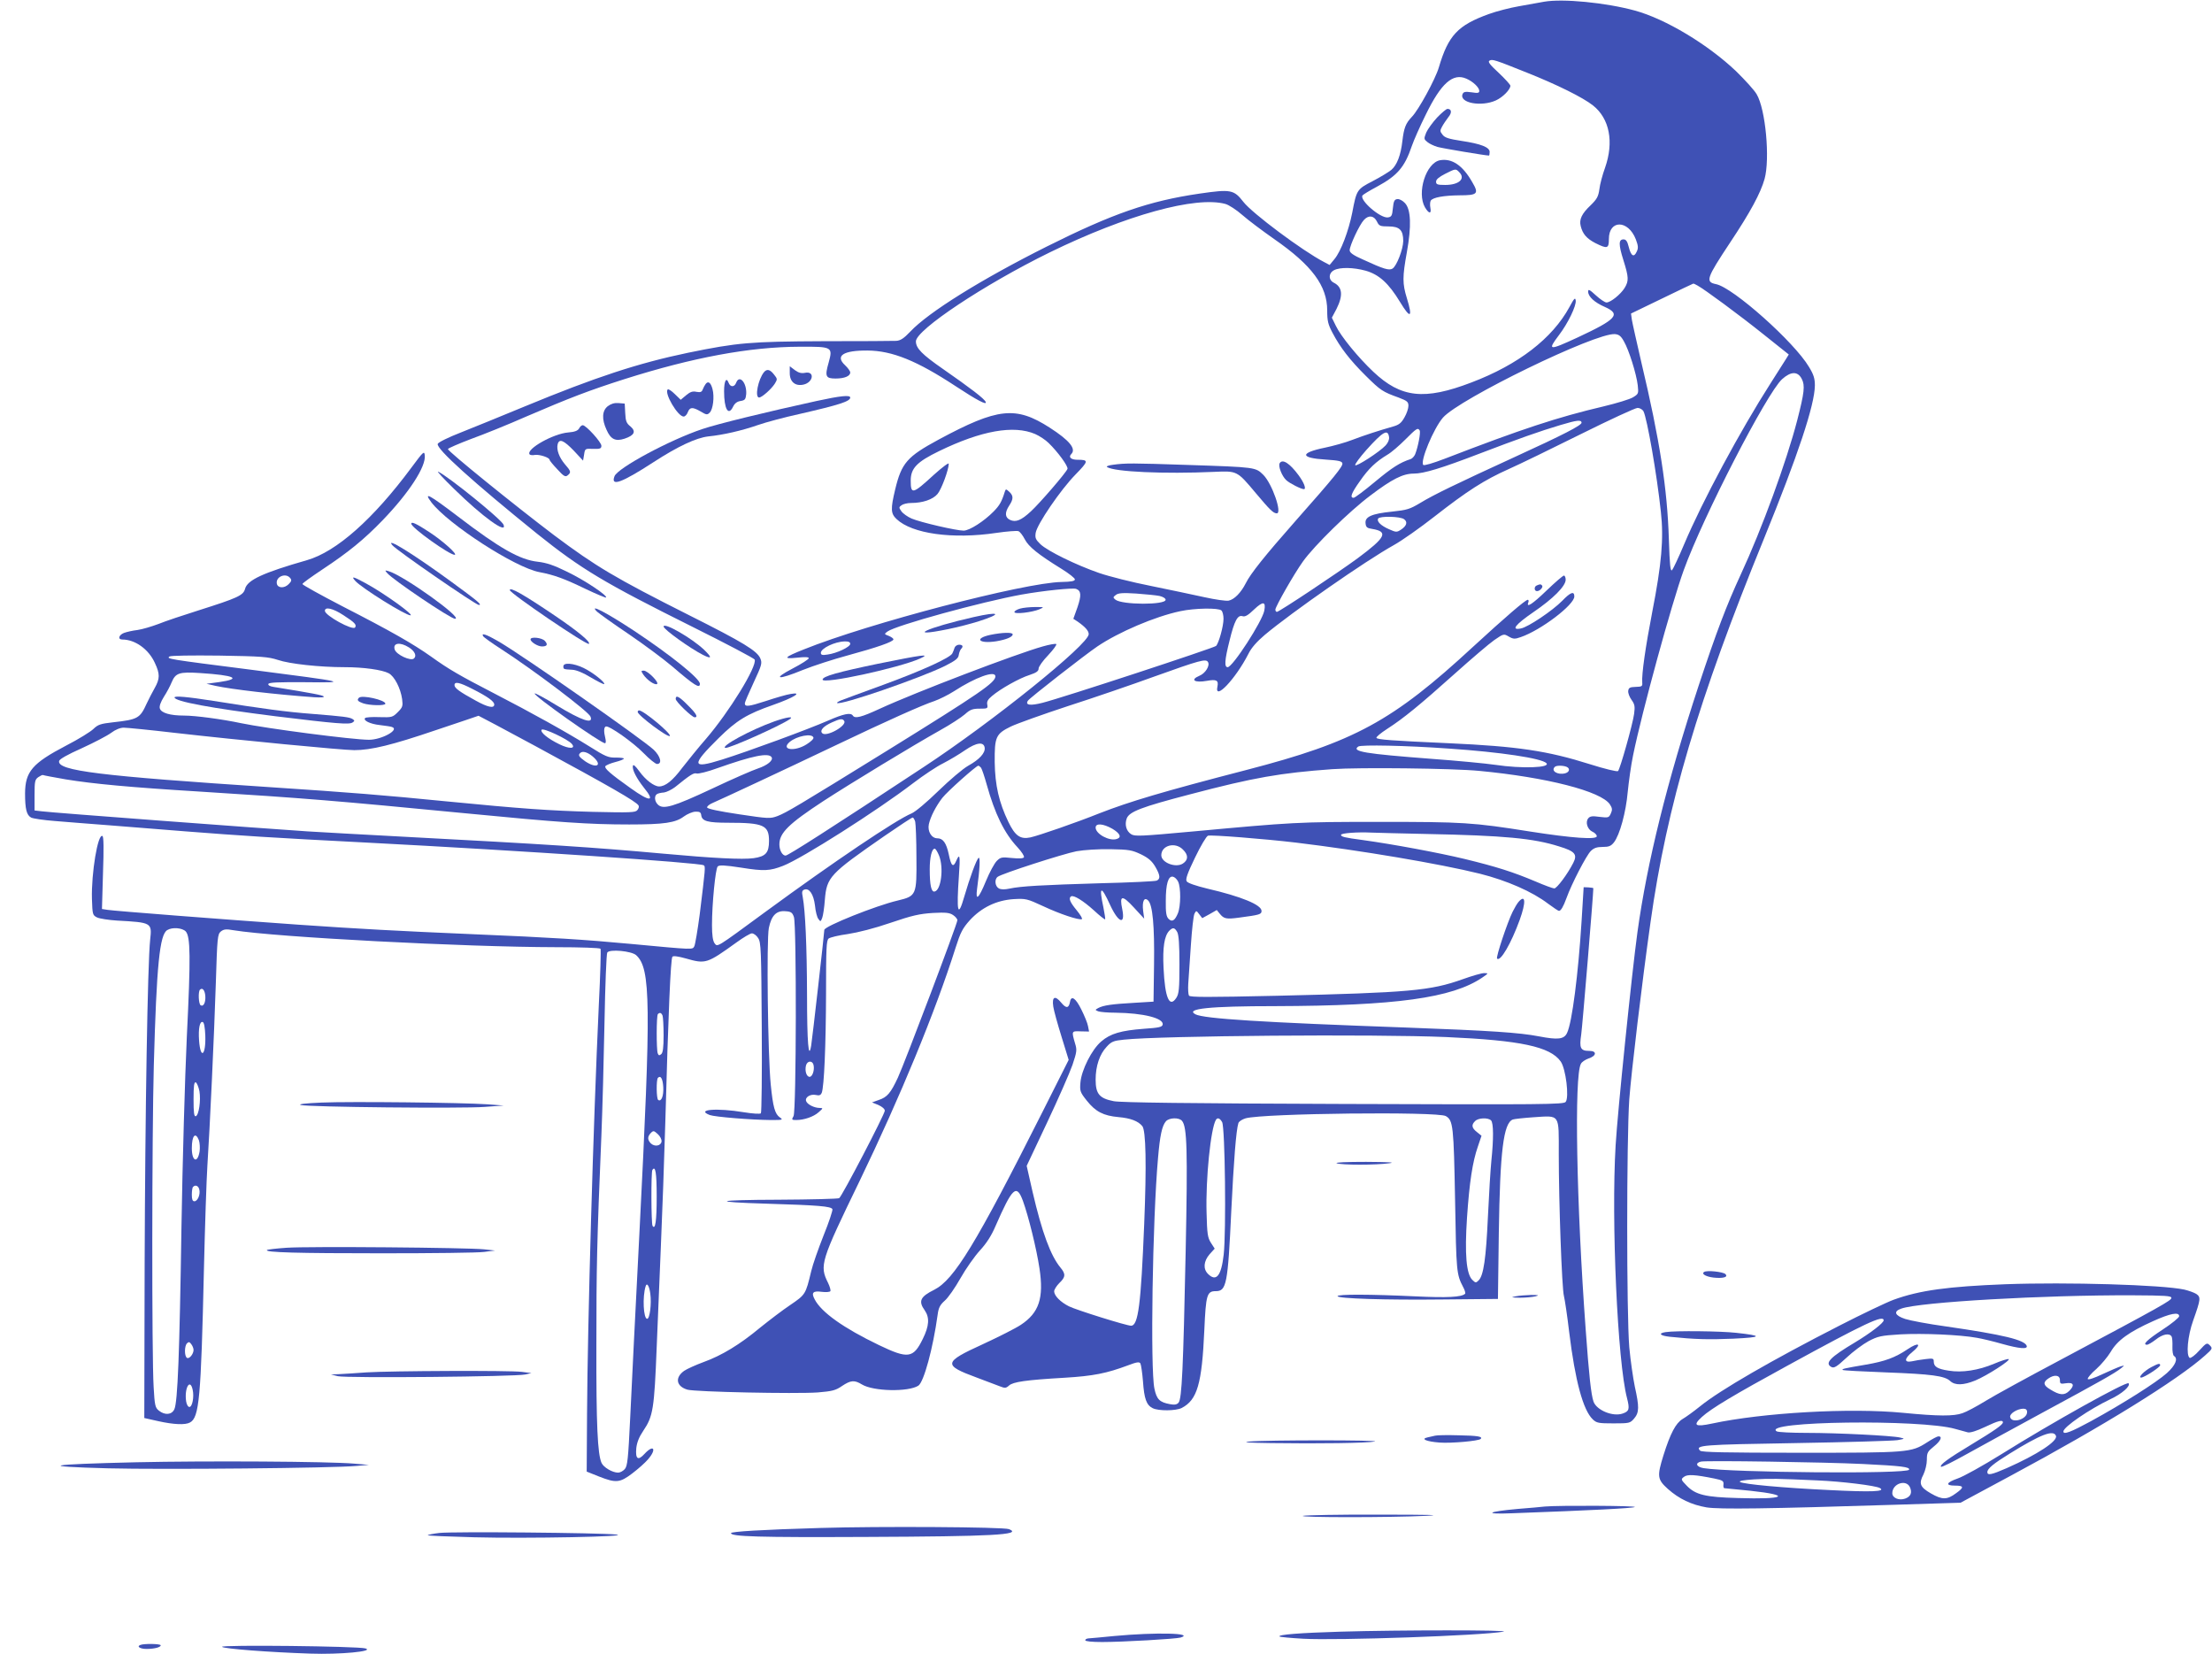<?xml version="1.0" standalone="no"?>
<!DOCTYPE svg PUBLIC "-//W3C//DTD SVG 20010904//EN"
 "http://www.w3.org/TR/2001/REC-SVG-20010904/DTD/svg10.dtd">
<svg version="1.0" xmlns="http://www.w3.org/2000/svg"
 width="1280pt" height="957pt" viewBox="0 0 1280 957"
 preserveAspectRatio="xMidYMid meet">
<g transform="translate(0,957) scale(0.1,-0.1)"
fill="#3f51b5" stroke="none">
<path d="M8935 9560 c-27 -5 -93 -17 -145 -26 -52 -9 -130 -29 -174 -45 -180
-65 -235 -123 -290 -309 -20 -68 -118 -248 -157 -287 -35 -37 -45 -63 -54
-139 -9 -81 -31 -139 -64 -167 -16 -13 -64 -42 -108 -65 -91 -47 -93 -50 -118
-182 -21 -106 -66 -225 -103 -269 l-28 -34 -34 18 c-123 64 -414 281 -465 347
-55 71 -73 74 -253 48 -295 -43 -504 -116 -886 -307 -377 -189 -683 -379 -789
-492 -37 -39 -56 -51 -80 -53 -18 -1 -207 -2 -422 -2 -425 -2 -496 -8 -784
-67 -288 -60 -535 -141 -946 -311 -132 -55 -298 -122 -368 -150 -72 -28 -131
-57 -134 -66 -11 -27 206 -222 575 -520 256 -205 388 -284 900 -539 195 -97
356 -182 359 -189 15 -39 -147 -302 -282 -459 -43 -49 -104 -125 -137 -167
-56 -75 -98 -108 -134 -108 -29 0 -79 38 -114 87 -25 34 -36 43 -38 31 -4 -22
22 -72 64 -125 68 -83 36 -84 -77 -3 -117 83 -153 115 -146 127 4 6 30 17 57
24 28 7 50 16 50 20 0 4 -22 6 -48 6 -42 -1 -60 7 -152 65 -133 83 -335 195
-548 305 -203 105 -264 140 -367 214 -106 75 -232 147 -513 291 -127 66 -232
124 -232 129 0 5 52 42 115 84 151 100 241 173 350 286 152 158 251 310 243
375 -3 27 -8 22 -77 -71 -221 -298 -434 -487 -605 -536 -255 -73 -345 -115
-358 -166 -10 -38 -44 -53 -268 -124 -89 -28 -194 -63 -233 -79 -40 -15 -94
-31 -122 -35 -27 -3 -62 -11 -78 -17 -30 -12 -37 -38 -9 -38 74 0 152 -56 188
-135 30 -64 30 -91 -1 -146 -14 -24 -34 -64 -46 -89 -39 -86 -51 -93 -196
-109 -71 -8 -86 -13 -112 -38 -16 -16 -87 -60 -159 -97 -195 -102 -236 -150
-237 -276 0 -91 9 -126 35 -140 11 -6 73 -15 138 -20 64 -5 207 -17 317 -25
110 -9 308 -24 440 -35 322 -25 484 -36 1050 -65 903 -47 1922 -116 1947 -131
11 -7 10 -15 -23 -284 -12 -91 -26 -173 -31 -184 -12 -21 6 -22 -368 13 -267
25 -457 37 -910 56 -445 19 -662 31 -1010 55 -442 31 -1072 80 -1108 86 l-32
5 6 208 c5 142 4 210 -3 214 -27 17 -65 -216 -61 -363 3 -92 4 -95 30 -108 15
-7 67 -15 115 -18 201 -11 203 -12 192 -110 -15 -139 -29 -1003 -32 -1873 l-2
-895 80 -18 c90 -20 157 -23 184 -8 54 28 64 140 81 885 6 253 15 523 20 600
14 214 39 748 49 1060 8 263 10 280 29 296 17 13 30 15 74 7 246 -40 1334 -97
1865 -98 143 0 254 -4 258 -9 3 -5 -1 -153 -10 -328 -32 -684 -65 -1836 -68
-2363 l-2 -334 70 -28 c99 -39 122 -37 193 17 33 25 74 61 91 81 52 59 35 91
-19 33 -38 -42 -54 -31 -48 33 4 34 16 64 41 101 56 83 63 125 77 482 5 132
16 393 24 580 8 187 20 513 26 725 17 629 31 944 41 955 6 6 34 2 77 -10 116
-33 122 -31 293 92 40 29 80 53 90 53 10 0 27 -12 36 -27 17 -25 18 -68 21
-517 2 -269 -1 -493 -5 -497 -5 -5 -49 -2 -98 6 -157 26 -281 16 -198 -16 30
-11 238 -28 353 -29 69 0 73 1 53 15 -29 20 -40 60 -53 190 -17 169 -25 838
-11 906 15 73 44 102 97 97 32 -2 39 -8 48 -33 16 -47 14 -1123 -2 -1152 -12
-21 -11 -23 15 -23 46 0 101 19 130 45 27 24 27 24 6 25 -31 0 -71 20 -78 39
-9 22 24 43 56 36 20 -5 28 -1 34 12 14 36 24 275 25 574 0 264 2 308 15 319
9 7 59 19 111 26 59 9 154 33 247 65 126 43 168 52 244 57 75 4 97 2 118 -12
14 -9 25 -23 25 -30 0 -20 -305 -826 -344 -910 -42 -90 -62 -114 -111 -130
l-39 -14 37 -15 c22 -10 37 -23 37 -33 0 -20 -248 -496 -264 -506 -6 -4 -164
-8 -351 -9 -368 -1 -402 -13 -67 -23 297 -9 372 -15 379 -32 2 -7 -20 -75 -51
-151 -30 -76 -63 -169 -72 -208 -32 -134 -33 -135 -121 -195 -45 -30 -122 -89
-173 -130 -119 -99 -223 -162 -328 -200 -46 -17 -97 -40 -113 -51 -55 -39 -46
-90 19 -109 47 -13 624 -25 754 -16 84 7 104 12 140 37 51 34 72 36 116 9 66
-40 268 -44 326 -7 32 21 85 216 112 412 5 39 14 56 41 80 19 16 60 75 91 130
31 55 82 127 112 160 38 41 67 86 90 140 99 226 122 247 159 148 33 -91 79
-278 96 -391 26 -172 -2 -257 -108 -327 -28 -19 -129 -70 -222 -113 -226 -103
-229 -120 -33 -192 57 -21 117 -44 135 -51 28 -11 34 -11 52 5 23 21 96 32
321 45 168 10 245 26 368 72 50 19 64 21 71 11 4 -8 11 -54 15 -104 7 -101 20
-137 56 -155 34 -17 134 -16 168 1 90 47 117 138 131 451 9 204 15 225 66 225
62 0 70 38 90 465 14 288 28 466 41 507 3 10 22 22 42 28 105 29 1110 40 1158
13 43 -24 46 -58 54 -488 7 -415 8 -427 47 -502 10 -18 14 -35 11 -38 -20 -20
-104 -24 -290 -15 -255 12 -448 13 -448 1 0 -14 276 -23 617 -19 l311 3 5 380
c7 476 27 637 81 658 7 3 61 9 118 13 158 10 148 24 148 -214 0 -275 18 -779
30 -821 5 -20 19 -112 30 -206 35 -286 81 -454 137 -507 22 -21 34 -23 120
-23 91 0 96 1 119 28 30 35 30 68 4 185 -10 49 -25 151 -32 228 -16 187 -16
1198 0 1434 12 159 73 671 123 1025 94 672 277 1290 657 2220 196 481 293 772
294 885 0 40 -7 63 -34 107 -85 144 -440 460 -538 479 -63 13 -56 33 81 240
118 177 177 287 200 369 32 116 6 403 -46 490 -13 23 -67 82 -119 133 -163
155 -409 303 -586 351 -169 46 -417 70 -525 51z m-100 -410 c176 -70 325 -144
383 -190 96 -76 122 -211 70 -360 -15 -41 -30 -97 -33 -125 -6 -42 -14 -57
-51 -93 -51 -48 -67 -82 -57 -120 11 -45 34 -72 84 -98 70 -35 79 -33 79 23 0
113 112 112 156 -2 14 -37 15 -51 5 -71 -16 -36 -33 -25 -46 27 -8 33 -16 44
-30 44 -29 0 -30 -28 -1 -120 31 -99 32 -120 7 -161 -23 -37 -81 -84 -105 -84
-9 0 -37 19 -61 41 -37 34 -45 38 -45 22 0 -29 37 -63 97 -89 94 -42 68 -71
-157 -176 -169 -78 -177 -77 -109 13 52 68 102 171 97 201 -3 19 -9 12 -36
-38 -99 -182 -296 -334 -568 -437 -272 -104 -407 -89 -567 62 -87 82 -188 205
-217 266 l-23 47 27 51 c39 78 34 126 -15 151 -33 16 -32 56 1 73 35 18 113
16 182 -3 78 -22 134 -73 200 -182 60 -99 74 -91 39 23 -26 84 -26 123 0 266
27 150 24 247 -11 284 -14 15 -33 25 -45 23 -16 -2 -21 -12 -25 -53 -4 -44 -8
-50 -30 -53 -44 -4 -163 99 -146 127 3 5 41 28 84 51 118 64 160 112 202 236
11 32 47 114 81 182 88 180 156 241 234 207 38 -16 75 -51 75 -71 0 -12 -8
-14 -45 -8 -37 5 -46 3 -52 -11 -19 -51 109 -74 193 -36 40 18 84 63 84 85 0
6 -30 39 -67 74 -52 48 -65 65 -54 71 16 10 29 6 216 -69z m-1744 -760 c19 -5
64 -34 98 -64 34 -30 117 -92 184 -139 219 -152 307 -271 307 -413 0 -61 5
-81 31 -130 44 -84 101 -158 193 -249 85 -84 97 -92 189 -125 50 -19 57 -25
57 -48 0 -15 -10 -45 -23 -67 -18 -32 -31 -43 -67 -53 -81 -23 -164 -50 -235
-77 -38 -15 -110 -35 -158 -45 -147 -30 -145 -60 5 -69 75 -5 93 -9 96 -22 3
-17 -44 -76 -274 -336 -173 -196 -258 -302 -285 -357 -28 -55 -66 -94 -99
-101 -15 -3 -78 6 -141 20 -63 14 -202 43 -309 65 -107 21 -242 55 -300 75
-135 47 -296 126 -339 166 -29 28 -32 37 -28 66 8 50 144 249 230 337 77 79
78 86 12 86 -37 0 -54 15 -36 33 30 30 -10 79 -125 153 -196 126 -300 115
-642 -69 -183 -99 -215 -135 -252 -289 -27 -113 -26 -139 8 -171 89 -85 324
-118 578 -80 61 9 118 13 127 10 9 -3 25 -24 37 -47 22 -43 78 -88 214 -172
42 -26 76 -53 76 -60 0 -10 -21 -14 -77 -15 -217 -4 -1119 -240 -1491 -390
-116 -46 -124 -57 -39 -48 45 5 67 4 67 -3 0 -6 -42 -33 -92 -59 -123 -64 -88
-69 58 -9 60 24 177 62 259 84 169 46 265 79 265 93 0 5 -12 14 -27 20 -27 10
-27 11 -8 25 48 36 545 172 776 214 129 23 297 40 316 33 30 -11 31 -38 8
-106 l-24 -67 26 -17 c44 -31 63 -53 63 -72 0 -59 -558 -508 -957 -770 -546
-360 -783 -511 -797 -511 -19 0 -36 31 -36 65 0 66 54 119 254 250 160 104
519 322 676 410 58 32 122 74 143 92 31 28 45 33 86 33 45 0 48 1 44 23 -4 18
4 31 27 50 49 42 160 104 218 122 39 13 52 22 52 37 0 11 25 46 56 78 30 32
51 61 46 64 -5 3 -40 -3 -78 -14 -151 -42 -736 -265 -942 -360 -108 -50 -145
-59 -157 -40 -12 19 -54 10 -143 -29 -114 -50 -462 -178 -615 -226 -176 -55
-179 -34 -18 125 103 102 164 139 313 191 122 43 177 77 103 64 -22 -3 -87
-22 -144 -41 -99 -32 -121 -35 -121 -13 0 6 23 60 51 120 47 101 50 112 39
139 -18 44 -98 93 -413 251 -427 215 -538 281 -780 462 -226 171 -618 488
-615 499 2 5 62 31 133 58 72 26 216 84 320 130 251 108 366 152 570 217 395
125 722 186 1012 187 190 1 193 -1 168 -92 -23 -80 -17 -92 40 -92 52 0 85 14
85 35 0 8 -14 27 -30 42 -59 55 -10 86 130 85 143 -1 286 -59 511 -207 123
-81 181 -111 173 -91 -7 19 -89 81 -247 191 -121 84 -157 120 -157 160 0 66
395 329 775 515 442 216 845 327 1016 280z m877 -102 c12 -25 18 -28 67 -28
64 0 85 -21 85 -85 -1 -48 -38 -144 -62 -159 -20 -12 -51 -3 -170 52 -57 25
-78 40 -78 54 0 27 57 149 83 176 27 29 58 25 75 -10z m1855 -370 c39 -21 239
-168 385 -285 l143 -114 -18 -29 c-10 -16 -49 -77 -87 -137 -176 -275 -396
-684 -501 -933 -31 -74 -63 -141 -69 -148 -10 -11 -14 25 -19 180 -9 290 -52
571 -159 1021 -27 117 -52 228 -55 247 l-5 36 178 86 c99 48 180 87 182 87 2
1 13 -4 25 -11z m-426 -323 c29 -50 72 -187 80 -254 5 -48 5 -50 -28 -70 -18
-11 -94 -34 -169 -52 -268 -63 -474 -131 -920 -303 -68 -26 -119 -41 -124 -36
-20 20 60 212 114 274 96 109 883 492 995 483 23 -2 35 -11 52 -42z m1029
-217 c20 -38 15 -79 -26 -239 -62 -239 -204 -628 -327 -893 -83 -180 -140
-330 -243 -641 -184 -559 -299 -1024 -355 -1430 -32 -233 -115 -1041 -126
-1231 -26 -436 11 -1255 66 -1463 16 -63 13 -76 -25 -89 -57 -20 -151 19 -169
69 -14 41 -26 151 -45 414 -54 731 -67 1472 -28 1540 5 11 25 24 44 31 47 15
50 44 5 44 -52 0 -59 16 -47 96 7 49 70 809 70 845 0 2 -13 4 -28 5 l-28 1
-12 -196 c-19 -304 -55 -588 -84 -647 -17 -37 -53 -41 -162 -20 -114 22 -279
33 -766 51 -836 30 -1175 51 -1223 77 -60 32 82 47 463 47 698 2 1023 47 1197
165 37 25 37 26 11 26 -15 0 -70 -16 -123 -35 -187 -67 -309 -78 -1074 -96
-405 -9 -505 -9 -511 1 -4 7 -6 38 -4 69 2 31 9 130 15 221 6 90 15 173 21
184 10 19 11 19 28 -4 l17 -22 42 23 42 24 17 -21 c24 -30 38 -33 112 -23 121
16 130 19 130 39 0 35 -116 83 -314 129 -66 16 -113 32 -119 42 -8 12 4 46 48
137 32 67 66 124 75 127 19 6 324 -18 510 -40 373 -45 830 -122 1064 -180 155
-39 304 -104 395 -174 30 -22 58 -41 62 -41 11 0 25 23 44 75 29 81 114 245
140 271 18 18 35 24 69 24 36 0 48 5 65 26 34 43 70 176 80 292 6 59 19 155
31 212 51 250 223 878 293 1071 112 310 481 1025 569 1105 51 46 91 47 114 2z
m-916 -187 c21 -41 78 -366 101 -584 17 -153 4 -301 -50 -577 -39 -202 -62
-361 -58 -409 2 -22 -2 -24 -38 -25 -33 -1 -41 -5 -43 -23 -2 -12 7 -35 19
-52 18 -25 21 -37 15 -81 -8 -60 -81 -319 -93 -331 -5 -5 -79 13 -164 40 -244
77 -417 103 -814 121 -337 15 -414 21 -420 31 -3 5 25 28 62 52 95 61 191 140
392 320 96 86 198 173 228 194 54 37 55 37 84 20 26 -15 35 -15 69 -3 117 40
310 187 310 235 0 33 -22 25 -70 -25 -56 -57 -197 -152 -239 -160 -60 -12 -33
22 73 95 113 77 186 150 186 187 0 13 -5 24 -10 24 -6 0 -50 -38 -99 -85 -83
-80 -121 -105 -107 -70 3 8 1 15 -3 15 -14 0 -133 -103 -317 -272 -466 -431
-688 -551 -1309 -712 -490 -127 -677 -183 -852 -251 -132 -53 -351 -129 -401
-140 -58 -12 -88 9 -127 90 -54 112 -77 211 -79 345 -1 147 6 164 94 207 36
17 184 70 330 118 146 47 371 124 500 171 262 94 298 104 310 84 13 -21 -15
-66 -50 -80 -55 -23 -28 -42 44 -29 55 10 68 3 61 -32 -20 -89 105 43 179 188
17 35 49 71 95 110 155 130 584 429 746 519 47 26 152 100 235 165 191 149
287 211 430 275 63 28 252 120 419 203 167 83 314 151 327 151 13 0 28 -9 34
-19z m-358 -66 c2 -15 -105 -70 -389 -200 -342 -157 -466 -217 -545 -265 -60
-36 -77 -41 -163 -50 -118 -12 -158 -30 -153 -68 2 -22 9 -28 38 -32 96 -16
79 -49 -84 -170 -113 -83 -454 -310 -467 -310 -5 0 -9 6 -9 13 1 19 109 208
160 279 65 91 269 291 391 382 124 94 187 126 250 126 58 0 160 31 379 115
225 86 352 131 470 166 97 29 120 31 122 14z m-3162 -66 c25 -11 60 -34 78
-52 53 -51 115 -136 109 -150 -8 -22 -161 -199 -211 -245 -57 -53 -88 -65
-121 -50 -30 14 -32 42 -5 83 25 38 25 57 0 80 -19 17 -20 17 -26 -1 -18 -58
-30 -78 -64 -113 -56 -57 -140 -111 -174 -111 -42 0 -250 48 -301 70 -23 10
-50 29 -59 42 -15 21 -15 24 1 35 9 7 34 13 55 13 67 0 126 20 153 52 23 27
65 141 65 175 0 8 -38 -21 -85 -63 -124 -114 -135 -117 -135 -34 0 71 36 108
164 170 245 119 432 152 556 99z m2225 21 c7 -11 -9 -95 -26 -138 -5 -12 -17
-25 -26 -28 -62 -20 -106 -48 -206 -131 -61 -51 -117 -93 -124 -93 -23 0 -14
26 36 96 51 74 93 113 159 153 23 13 69 53 104 88 65 65 72 70 83 53z m-177
-39 c2 -14 -6 -33 -20 -48 -34 -37 -172 -126 -176 -114 -2 6 27 45 64 87 97
108 125 124 132 75z m87 -475 c22 -16 15 -39 -19 -61 -23 -15 -28 -15 -68 3
-48 21 -73 46 -63 62 9 15 128 13 150 -4z m-6446 -340 c10 -12 8 -19 -9 -36
-25 -25 -63 -23 -68 3 -8 40 51 65 77 33z m5031 -104 c21 -5 35 -14 35 -22 0
-31 -254 -30 -291 1 -14 12 -14 14 3 27 14 11 40 13 118 8 55 -4 116 -10 135
-14z m606 -85 c-12 -62 -183 -327 -212 -327 -20 0 -18 39 11 154 28 115 47
150 75 141 15 -5 33 6 67 39 52 49 69 47 59 -7z m-5329 -26 c65 -42 78 -55 68
-71 -13 -20 -175 69 -175 96 0 25 46 15 107 -25z m5081 27 c7 -7 12 -28 12
-48 0 -43 -27 -140 -43 -157 -13 -12 -889 -300 -1004 -329 -71 -18 -102 -14
-85 12 9 15 331 266 402 314 123 83 333 173 480 204 83 18 222 20 238 4z
m-2148 -193 c0 -18 -78 -55 -132 -62 -30 -5 -38 -2 -38 10 0 26 81 65 138 66
22 1 32 -4 32 -14z m-2553 -21 c33 -21 46 -49 28 -64 -19 -16 -101 22 -111 52
-12 39 31 45 83 12z m-759 -72 c67 -23 241 -42 387 -42 109 0 216 -15 254 -35
33 -17 69 -86 78 -150 5 -40 3 -47 -25 -75 -30 -30 -34 -31 -106 -29 -42 2
-79 -1 -83 -5 -14 -14 29 -35 86 -41 31 -4 62 -8 69 -11 47 -15 -59 -74 -133
-74 -93 0 -591 65 -740 96 -108 23 -264 44 -330 44 -80 0 -132 15 -140 41 -4
13 4 36 23 67 17 26 37 64 45 84 23 55 44 62 166 54 200 -13 242 -33 111 -52
l-75 -10 52 -12 c91 -20 348 -50 572 -66 37 -2 60 -1 54 5 -7 7 -56 17 -291
55 -20 3 -32 10 -29 17 3 9 58 11 213 10 259 -3 247 0 -311 72 -487 62 -493
63 -474 77 8 5 125 7 289 5 245 -4 282 -7 338 -25z m4152 -95 c0 -36 -89 -97
-625 -429 -524 -324 -584 -359 -635 -379 -43 -16 -51 -16 -224 10 -113 17
-181 31 -184 39 -2 7 13 19 35 28 49 21 409 189 713 334 293 140 499 232 567
254 28 10 79 35 112 56 126 82 241 123 241 87z m-3026 -73 c89 -45 126 -72
126 -90 0 -24 -38 -16 -108 23 -93 51 -122 72 -122 89 0 23 30 16 104 -22z
m365 -331 c432 -234 582 -320 596 -343 4 -6 1 -18 -7 -27 -11 -14 -40 -15
-258 -10 -252 7 -411 18 -850 61 -352 35 -563 52 -1005 81 -1004 66 -1244 96
-1233 152 2 11 48 37 131 74 70 32 147 72 170 89 25 19 53 30 73 30 18 0 151
-13 296 -30 369 -42 972 -100 1038 -100 98 0 220 30 470 115 135 45 247 83
249 84 2 0 150 -79 330 -176z m1786 146 c18 -27 -103 -95 -127 -71 -16 16 7
41 57 63 46 21 61 23 70 8z m-1576 -133 c24 -29 -15 -30 -72 -2 -68 33 -112
70 -103 84 8 13 153 -55 175 -82z m1398 37 c3 -7 -15 -24 -39 -39 -69 -44
-152 -33 -99 13 41 35 130 52 138 26z m991 -59 c4 -30 -30 -68 -95 -104 -32
-18 -108 -83 -173 -146 -68 -66 -132 -120 -155 -130 -90 -37 -452 -281 -845
-569 -293 -215 -277 -205 -296 -181 -9 14 -14 46 -14 104 0 123 20 325 33 339
9 9 40 8 137 -7 131 -21 165 -19 242 11 108 42 543 318 752 478 59 45 137 97
174 115 37 19 94 53 127 76 66 45 108 50 113 14z m2687 -5 c297 -20 535 -56
563 -84 28 -27 -142 -33 -295 -10 -54 8 -222 24 -373 35 -380 29 -462 42 -420
71 17 11 274 6 525 -12z m-4956 -45 c60 -51 26 -74 -42 -29 -37 26 -43 36 -30
48 13 14 42 6 72 -19z m1036 -5 c11 -18 -25 -47 -79 -65 -28 -9 -148 -61 -266
-117 -224 -105 -283 -122 -313 -92 -20 19 -22 51 -5 61 6 4 24 8 40 9 15 2 44
16 64 31 89 72 108 84 125 79 10 -3 64 10 121 31 201 71 296 91 313 63z m1212
-61 c5 -7 20 -51 33 -98 47 -168 101 -280 178 -362 24 -26 41 -52 37 -58 -4
-7 -29 -8 -70 -4 -58 6 -65 5 -87 -17 -14 -14 -42 -66 -63 -117 -42 -102 -61
-119 -51 -44 16 114 19 185 9 179 -12 -8 -51 -114 -83 -224 -37 -129 -46 -92
-31 122 8 112 5 132 -15 86 -18 -43 -30 -33 -44 37 -14 65 -33 92 -66 92 -34
0 -58 41 -49 82 10 44 41 104 78 152 29 37 195 185 208 186 4 0 11 -6 16 -12z
m3387 6 c23 -9 19 -31 -7 -38 -44 -11 -84 14 -60 37 8 9 46 9 67 1z m-504 -24
c390 -37 706 -118 756 -194 14 -22 15 -31 5 -53 -11 -24 -14 -25 -65 -19 -41
6 -55 4 -65 -8 -19 -22 -5 -65 24 -78 14 -6 25 -18 25 -26 0 -21 -142 -11
-385 27 -334 53 -387 56 -875 56 -472 0 -497 -2 -1083 -56 -296 -27 -331 -29
-352 -15 -28 18 -38 56 -25 91 15 39 85 66 365 139 372 98 523 124 825 146
155 11 695 5 850 -10z m-8180 -49 c159 -26 371 -46 780 -71 604 -38 786 -53
1530 -125 545 -53 718 -65 951 -65 203 0 268 10 316 46 19 14 49 27 66 28 26
1 33 -3 35 -22 5 -33 38 -42 156 -42 204 0 236 -14 236 -105 0 -69 -19 -90
-89 -100 -63 -9 -237 0 -521 26 -407 37 -669 54 -1520 99 -212 11 -455 25
-540 30 -245 16 -1490 109 -1537 116 l-43 5 0 89 c0 80 2 90 22 104 12 8 24
14 27 12 3 -2 62 -13 131 -25z m4916 -245 c3 -14 7 -106 7 -205 2 -220 0 -225
-108 -251 -125 -29 -425 -149 -425 -170 0 -18 -70 -634 -76 -669 -15 -89 -24
16 -24 294 -1 283 -10 485 -25 566 -6 28 -4 37 9 42 29 11 54 -27 62 -92 3
-33 12 -69 20 -78 12 -17 13 -16 22 7 5 14 12 60 15 103 11 133 27 150 346
371 84 58 157 106 162 106 5 0 11 -11 15 -24z m1141 -41 c45 -27 55 -50 25
-59 -42 -14 -122 29 -122 66 0 27 44 23 97 -7z m1818 -30 c449 -9 619 -25 767
-72 92 -28 107 -46 82 -95 -33 -65 -95 -148 -110 -148 -8 0 -57 18 -108 40
-133 56 -225 85 -409 130 -154 37 -418 86 -592 110 -106 14 -125 19 -125 30 0
10 97 17 175 13 28 -1 172 -5 320 -8z m-1410 -90 c32 -31 32 -60 0 -81 -41
-27 -125 5 -125 48 0 57 80 79 125 33z m-1411 -35 c28 -70 12 -201 -26 -208
-19 -4 -28 37 -28 129 0 69 12 119 29 119 5 0 16 -18 25 -40z m1169 7 c43 -21
63 -39 82 -71 29 -50 31 -71 8 -81 -10 -4 -155 -11 -323 -15 -338 -10 -464
-17 -528 -31 -28 -6 -49 -6 -62 1 -22 12 -27 52 -7 67 22 18 379 133 456 148
45 8 125 13 196 12 109 -2 125 -5 178 -30z m214 -157 c17 -34 16 -143 -1 -184
-18 -43 -34 -52 -54 -32 -13 13 -17 36 -16 104 0 97 14 145 41 140 10 -2 23
-14 30 -28z m-393 -136 c48 -104 89 -118 70 -24 -17 81 -1 84 67 10 l60 -65
-6 45 c-7 55 6 83 29 60 26 -26 37 -146 34 -370 l-3 -215 -114 -7 c-125 -7
-176 -14 -206 -30 -19 -11 -19 -11 0 -19 11 -4 56 -8 100 -8 162 -2 280 -32
273 -69 -3 -14 -21 -18 -108 -24 -133 -10 -195 -28 -247 -73 -55 -46 -115
-166 -121 -238 -4 -49 -2 -56 37 -105 51 -64 96 -87 183 -95 70 -6 114 -23
138 -52 21 -25 25 -224 11 -568 -19 -464 -34 -587 -76 -587 -26 0 -317 91
-359 112 -50 25 -86 62 -86 87 0 10 14 32 30 48 36 34 38 52 6 90 -56 68 -106
201 -161 438 l-34 150 118 250 c65 138 131 288 147 334 25 75 27 86 15 124
-21 73 -21 72 33 70 l48 -1 -6 31 c-3 18 -21 61 -39 97 -32 65 -58 83 -65 45
-7 -39 -22 -41 -51 -6 -36 44 -55 35 -46 -23 3 -22 25 -101 48 -175 l41 -133
-152 -302 c-385 -764 -511 -970 -626 -1028 -81 -40 -93 -66 -55 -119 29 -42
26 -90 -11 -165 -55 -113 -85 -117 -254 -36 -204 98 -334 190 -372 265 -21 39
-9 50 42 43 24 -3 46 -1 49 4 3 5 -3 26 -13 47 -51 102 -44 124 182 590 236
489 438 978 556 1351 28 88 40 111 82 158 68 74 154 115 252 122 72 4 78 3
173 -41 98 -46 205 -81 223 -75 6 2 -8 25 -30 52 -39 47 -48 70 -32 80 15 9
70 -25 132 -81 33 -31 63 -54 65 -52 2 2 -3 33 -10 69 -27 125 -14 130 39 14z
m-5349 -153 c27 -31 29 -145 6 -611 -11 -234 -25 -729 -31 -1100 -11 -734 -22
-1012 -41 -1053 -15 -33 -55 -36 -90 -8 -21 17 -24 30 -30 137 -11 178 -10
1458 1 1859 16 584 34 759 78 784 29 18 87 13 107 -8z m5737 -3 c9 -16 13 -72
13 -188 0 -141 -3 -170 -18 -193 -40 -61 -66 0 -74 173 -6 120 5 186 33 215
21 21 31 19 46 -7z m-3131 -134 c85 -77 87 -276 19 -1609 -22 -429 -46 -907
-53 -1062 -12 -248 -16 -285 -32 -303 -10 -11 -27 -20 -38 -20 -33 0 -84 30
-96 56 -23 51 -31 219 -30 679 0 447 3 601 29 1215 6 146 14 441 18 655 4 215
11 396 16 404 13 21 140 9 167 -15z m-2493 -235 c3 -38 -10 -65 -27 -55 -12 8
-15 78 -4 90 14 14 28 -2 31 -35z m2646 -115 c3 -9 6 -60 6 -114 0 -71 -4
-101 -14 -109 -11 -9 -15 -8 -20 5 -8 21 -8 219 1 227 11 11 20 8 27 -9z
m-2646 -115 c4 -116 -28 -141 -36 -29 -5 69 4 113 21 107 8 -2 13 -31 15 -78z
m7182 -9 c428 -19 600 -55 661 -141 30 -42 50 -208 29 -234 -12 -15 -119 -16
-1284 -12 -905 3 -1288 8 -1331 16 -83 16 -105 42 -105 125 0 78 23 147 64
190 27 30 40 35 99 41 214 23 1449 33 1867 15z m-3662 -163 c6 -29 -7 -67 -23
-67 -18 0 -29 34 -21 66 8 29 39 29 44 1z m-870 -126 c3 -51 -11 -87 -29 -75
-11 6 -12 117 -2 128 16 16 28 -4 31 -53z m-2684 -24 c9 -54 -3 -138 -21 -145
-10 -3 -13 21 -13 98 0 77 3 101 13 98 6 -3 16 -26 21 -51z m5686 -172 c29
-35 33 -166 21 -755 -14 -675 -22 -853 -41 -875 -9 -11 -23 -14 -49 -9 -61 11
-78 28 -91 91 -24 114 -11 971 21 1333 11 129 23 187 46 213 19 21 76 23 93 2z
m232 -7 c17 -31 24 -636 9 -767 -14 -123 -43 -159 -91 -111 -29 29 -25 73 9
113 l30 33 -22 34 c-19 30 -22 52 -25 172 -6 197 24 490 54 539 9 15 23 10 36
-13z m1556 10 c15 -15 15 -109 2 -233 -5 -49 -14 -196 -20 -325 -11 -240 -25
-340 -54 -368 -15 -15 -18 -15 -37 4 -34 35 -44 148 -30 359 14 206 32 323 63
412 l21 62 -26 21 c-31 24 -34 42 -11 64 18 19 75 21 92 4z m-4800 -123 c-4
-25 -40 -31 -62 -10 -20 21 -20 39 0 60 15 15 18 14 41 -7 13 -12 23 -31 21
-43z m-2677 8 c5 -15 7 -44 4 -65 -12 -71 -45 -57 -45 19 0 73 21 97 41 46z
m2649 -326 c0 -142 -8 -195 -24 -169 -8 14 -9 309 -1 323 18 28 25 -17 25
-154z m-2647 42 c8 -28 -9 -69 -28 -69 -11 0 -15 11 -15 38 0 21 3 42 7 45 13
14 31 7 36 -14z m2610 -603 c8 -59 -3 -146 -18 -146 -22 0 -28 128 -9 188 7
24 21 3 27 -42z m-2643 -326 c0 -24 -25 -54 -38 -46 -16 10 -15 69 0 84 10 10
15 9 25 -5 7 -9 13 -24 13 -33z m-5 -231 c9 -40 -2 -99 -19 -99 -8 0 -16 14
-19 33 -11 76 23 136 38 66z"/>
<path d="M8316 8890 c-26 -28 -54 -67 -63 -87 -14 -36 -14 -38 7 -55 12 -10
38 -22 58 -28 28 -8 278 -50 298 -50 2 0 4 9 4 21 0 27 -50 47 -164 64 -71 11
-95 18 -108 35 -16 20 -16 24 -3 48 8 15 25 39 36 54 22 26 19 48 -5 48 -7 0
-34 -23 -60 -50z"/>
<path d="M8333 8643 c-81 -15 -136 -188 -87 -273 23 -38 38 -39 31 -2 -3 15
-2 34 2 41 12 19 76 30 167 31 104 0 113 9 74 75 -56 99 -118 140 -187 128z
m111 -69 c38 -38 -1 -74 -81 -74 -46 0 -53 3 -53 19 0 13 17 27 52 45 61 31
62 31 82 10z"/>
<path d="M4570 7411 c0 -50 32 -77 80 -66 57 13 66 80 8 68 -21 -4 -37 0 -59
16 l-29 22 0 -40z"/>
<path d="M4421 7417 c-34 -42 -55 -147 -28 -147 16 1 70 48 91 81 15 25 15 27
-5 52 -23 30 -41 34 -58 14z"/>
<path d="M4260 7356 c-10 -27 -34 -27 -44 0 -13 34 -26 10 -26 -50 0 -103 25
-145 52 -89 9 19 23 30 43 33 26 4 30 10 33 40 4 65 -39 115 -58 66z"/>
<path d="M4083 7348 c-5 -7 -13 -21 -17 -32 -5 -14 -13 -17 -36 -13 -22 5 -36
0 -60 -20 l-31 -26 -34 33 c-19 19 -38 31 -41 27 -22 -21 58 -157 92 -157 8 0
19 11 24 25 12 31 28 31 75 4 33 -20 38 -20 52 -6 19 19 28 91 16 136 -10 38
-25 49 -40 29z"/>
<path d="M4725 7250 c-284 -62 -575 -133 -660 -162 -189 -63 -490 -225 -509
-273 -24 -62 39 -40 227 82 140 91 246 140 315 148 89 9 196 34 288 66 46 16
154 45 241 64 231 53 293 73 293 95 0 16 -57 10 -195 -20z"/>
<path d="M3517 7220 c-33 -26 -36 -75 -7 -137 24 -55 52 -68 104 -51 57 19 68
42 34 71 -23 18 -28 31 -30 77 l-3 55 -36 3 c-24 2 -43 -4 -62 -18z"/>
<path d="M3351 7091 c-8 -13 -25 -20 -63 -23 -86 -7 -243 -95 -224 -126 3 -5
17 -7 31 -4 26 4 85 -15 85 -28 0 -4 20 -29 45 -55 37 -41 47 -46 60 -35 21
17 19 24 -16 64 -33 39 -50 84 -42 116 9 34 35 23 93 -37 l54 -58 6 35 c5 35
6 35 53 33 40 -1 47 2 47 18 0 21 -89 119 -108 119 -6 0 -16 -8 -21 -19z"/>
<path d="M7405 6890 c-10 -16 13 -75 38 -98 19 -18 86 -52 102 -52 15 0 1 38
-31 81 -51 69 -93 96 -109 69z"/>
<path d="M6440 6881 c-25 -3 -40 -9 -34 -13 42 -28 332 -41 619 -28 134 6 133
7 241 -122 84 -100 102 -117 122 -118 33 -1 -26 170 -77 222 -46 45 -42 45
-436 58 -326 11 -362 11 -435 1z"/>
<path d="M5903 6049 c-18 -5 -33 -14 -33 -20 0 -14 102 -2 145 16 29 13 29 13
-25 13 -30 0 -70 -4 -87 -9z"/>
<path d="M5635 6000 c-274 -62 -399 -121 -149 -70 55 11 135 32 179 46 138 44
120 58 -30 24z"/>
<path d="M5731 5897 c-97 -21 -67 -53 35 -37 58 10 94 25 94 40 0 13 -61 11
-129 -3z"/>
<path d="M5524 5823 c-3 -10 -9 -25 -13 -33 -12 -25 -168 -97 -397 -181 -121
-44 -232 -85 -247 -91 -15 -6 -26 -13 -23 -15 16 -17 485 145 626 215 59 30
76 43 78 63 2 13 8 28 13 34 15 15 10 25 -11 25 -11 0 -23 -8 -26 -17z"/>
<path d="M5081 5730 c-235 -49 -321 -73 -321 -92 0 -28 440 67 564 122 64 29
19 23 -243 -30z"/>
<path d="M4480 5396 c-137 -49 -312 -144 -283 -153 18 -6 314 126 373 166 27
19 -19 12 -90 -13z"/>
<path d="M8788 4353 c-9 -10 -24 -36 -35 -58 -31 -63 -98 -264 -90 -271 19
-20 81 87 131 224 37 103 34 150 -6 105z"/>
<path d="M8893 6183 c-17 -6 -16 -33 1 -33 17 0 38 24 29 33 -7 8 -12 8 -30 0z"/>
<path d="M1010 5535 c0 -23 210 -62 585 -109 351 -43 426 -49 445 -36 13 9 13
11 0 20 -18 11 -50 15 -236 30 -145 11 -287 30 -569 75 -153 24 -225 30 -225
20z"/>
<path d="M2077 5533 c-13 -13 -7 -21 24 -32 38 -13 129 -15 129 -2 0 21 -136
52 -153 34z"/>
<path d="M2629 6740 c162 -159 307 -264 285 -206 -11 30 -316 277 -378 307
-12 6 30 -40 93 -101z"/>
<path d="M2496 6664 c97 -127 485 -378 625 -404 85 -16 145 -38 267 -97 63
-30 116 -52 119 -50 10 11 -125 101 -225 149 -77 38 -119 52 -170 58 -103 11
-220 77 -462 262 -167 127 -202 146 -154 82z"/>
<path d="M2380 6540 c0 -23 220 -180 251 -180 20 1 -70 82 -149 133 -73 48
-102 61 -102 47z"/>
<path d="M2270 6416 c24 -30 483 -346 501 -346 21 0 -6 22 -159 134 -222 162
-384 262 -342 212z"/>
<path d="M2240 6255 c31 -38 368 -265 393 -265 52 0 -294 248 -383 275 -23 7
-24 6 -10 -10z"/>
<path d="M2056 6209 c38 -42 290 -199 319 -199 25 0 -150 126 -256 184 -75 41
-90 45 -63 15z"/>
<path d="M2950 6156 c0 -18 447 -322 458 -311 11 11 -68 76 -197 163 -182 123
-261 168 -261 148z"/>
<path d="M3455 6031 c11 -10 94 -70 185 -131 91 -62 202 -145 248 -184 132
-113 162 -132 162 -102 0 30 -169 166 -380 306 -161 106 -266 161 -215 111z"/>
<path d="M3840 5945 c0 -16 153 -126 228 -164 52 -26 54 -16 5 31 -73 68 -233
160 -233 133z"/>
<path d="M2796 5889 c3 -6 51 -40 105 -75 186 -120 505 -361 516 -390 18 -46
-49 -24 -199 67 -65 40 -121 70 -124 67 -10 -11 382 -288 407 -288 5 0 6 12 2
28 -10 41 -9 65 3 69 19 6 158 -92 219 -155 33 -34 68 -62 77 -62 31 0 21 43
-19 82 -65 61 -758 546 -900 628 -67 39 -101 51 -87 29z"/>
<path d="M3070 5871 c0 -15 42 -41 66 -41 30 0 36 11 17 32 -17 19 -83 26 -83
9z"/>
<path d="M3260 5715 c0 -17 0 -17 52 -20 23 -1 64 -18 108 -45 39 -23 73 -40
76 -38 9 9 -69 70 -120 94 -59 28 -116 32 -116 9z"/>
<path d="M3722 5668 c21 -31 63 -61 79 -56 18 6 -52 78 -76 78 -16 0 -16 -2
-3 -22z"/>
<path d="M3910 5526 c0 -15 94 -106 110 -106 21 0 9 22 -40 70 -50 51 -70 61
-70 36z"/>
<path d="M3690 5451 c0 -19 175 -150 186 -139 11 12 -152 148 -178 148 -4 0
-8 -4 -8 -9z"/>
<path d="M1860 3191 c-93 -4 -136 -9 -120 -14 37 -12 937 -21 1065 -11 l110 8
-95 7 c-143 10 -795 17 -960 10z"/>
<path d="M7735 2840 c25 -11 230 -11 305 0 38 5 -4 7 -135 8 -114 0 -182 -3
-170 -8z"/>
<path d="M1658 2351 c-59 -4 -110 -10 -113 -13 -14 -14 175 -19 665 -19 291 0
558 3 592 8 l63 8 -65 7 c-93 10 -1015 18 -1142 9z"/>
<path d="M9861 2211 c-20 -13 20 -32 74 -34 45 -2 65 7 49 22 -14 13 -107 23
-123 12z"/>
<path d="M11605 2140 c-333 -13 -497 -35 -648 -90 -43 -16 -183 -83 -310 -148
-397 -203 -693 -374 -809 -468 -37 -30 -83 -63 -102 -74 -39 -24 -70 -82 -110
-209 -38 -122 -36 -140 25 -195 65 -58 137 -92 224 -107 74 -12 355 -8 1085
15 l385 12 290 156 c533 286 968 555 1125 696 43 38 44 41 28 58 -17 17 -20
16 -62 -30 -24 -27 -49 -45 -55 -42 -22 14 -12 127 20 216 44 124 45 135 18
154 -13 8 -44 19 -69 25 -129 28 -680 44 -1035 31z m960 -79 c0 -15 -49 -43
-650 -363 -181 -96 -373 -201 -425 -233 -52 -32 -112 -64 -134 -71 -50 -18
-138 -18 -343 2 -307 30 -812 1 -1106 -62 -98 -21 -113 -11 -59 38 55 50 186
128 499 299 446 244 553 294 553 260 0 -15 -77 -74 -165 -127 -146 -87 -178
-121 -137 -143 15 -8 31 2 87 54 37 35 95 78 128 96 54 28 70 32 184 39 129 7
345 -2 443 -20 30 -5 96 -21 145 -35 100 -28 149 -32 143 -12 -11 35 -136 65
-468 113 -102 14 -207 34 -235 43 -61 20 -70 44 -23 60 106 38 830 79 1338 77
189 -1 225 -3 225 -15z m45 -106 c0 -8 -43 -43 -95 -77 -90 -59 -120 -88 -91
-88 7 0 30 14 51 30 39 31 78 39 91 18 4 -6 6 -33 5 -59 -1 -26 3 -50 9 -54
25 -15 9 -54 -41 -99 -60 -54 -258 -179 -439 -278 -116 -63 -160 -80 -160 -60
0 26 149 128 272 187 67 31 119 77 105 92 -13 12 -441 -226 -735 -410 -106
-66 -221 -130 -254 -141 -66 -23 -73 -41 -16 -41 53 0 55 -10 7 -44 -52 -39
-80 -39 -146 -1 -62 36 -71 56 -43 109 11 23 20 60 20 85 0 41 4 48 40 77 40
32 52 59 27 59 -7 0 -37 -16 -66 -35 -92 -59 -107 -60 -733 -60 -440 0 -570 3
-580 12 -31 32 7 35 554 44 299 5 563 13 588 17 44 8 44 8 15 15 -46 11 -360
27 -540 27 -88 0 -167 4 -174 9 -93 59 834 71 1033 14 28 -8 61 -17 73 -20 15
-3 50 8 99 31 77 37 104 43 104 27 0 -14 -48 -47 -185 -130 -133 -80 -183
-117 -173 -127 4 -4 71 30 150 74 79 44 280 154 448 245 315 170 411 224 445
252 20 16 20 16 -3 10 -13 -4 -60 -24 -105 -45 -49 -23 -84 -35 -86 -28 -2 6
20 32 49 57 28 25 66 70 84 100 38 66 106 115 244 177 101 46 152 55 152 29z
m-690 -369 c0 -22 3 -24 34 -19 45 7 53 -11 21 -43 -29 -29 -56 -27 -112 8
-39 23 -42 41 -11 62 35 25 68 21 68 -8z m-190 -186 c0 -42 -90 -68 -98 -28
-4 19 40 47 76 48 15 0 22 -6 22 -20z m167 -137 c12 -30 -108 -109 -285 -187
-89 -39 -112 -43 -112 -23 0 20 35 49 129 107 179 111 254 140 268 103z
m-1117 -163 c223 -11 273 -17 267 -33 -8 -26 -1029 -17 -1189 9 -42 7 -51 30
-15 38 32 7 710 -3 937 -14z m-860 -84 c48 -10 55 -14 53 -34 -2 -12 1 -22 5
-22 4 0 72 -7 152 -15 242 -26 199 -51 -73 -42 -190 5 -246 19 -297 72 -34 35
-34 37 -15 51 20 15 61 13 175 -10z m598 -11 c141 -6 335 -30 360 -44 37 -21
-48 -24 -288 -12 -275 13 -501 34 -521 47 -9 6 20 11 81 15 94 5 130 5 368 -6z
m534 -39 c14 -32 5 -54 -27 -66 -35 -13 -75 3 -75 31 0 56 80 82 102 35z"/>
<path d="M11040 1765 c-74 -50 -132 -71 -242 -90 -129 -22 -141 -25 -135 -31
3 -3 115 -9 249 -14 266 -10 341 -20 373 -50 28 -26 76 -25 145 3 68 28 209
119 193 124 -6 2 -44 -10 -84 -27 -90 -38 -186 -53 -263 -40 -65 10 -86 23
-86 53 0 18 -5 19 -47 14 -27 -3 -63 -9 -80 -13 -46 -9 -44 16 3 54 57 47 37
59 -26 17z"/>
<path d="M12450 1661 c-42 -22 -80 -61 -60 -61 18 0 110 60 110 71 0 13 -10
11 -50 -10z"/>
<path d="M8770 2070 c-30 -6 -26 -7 25 -8 33 0 74 4 90 8 24 6 20 8 -25 8 -30
-1 -71 -4 -90 -8z"/>
<path d="M9638 1863 c-45 -7 -32 -21 25 -27 145 -15 223 -17 366 -11 170 8
174 17 17 34 -91 10 -350 13 -408 4z"/>
<path d="M2120 1630 c-58 -4 -127 -9 -155 -10 l-50 -2 40 -10 c49 -12 1033 -3
1085 10 l35 8 -55 7 c-70 9 -760 6 -900 -3z"/>
<path d="M8305 1264 c-11 -3 -31 -7 -44 -10 -42 -9 -8 -24 69 -30 67 -5 226 9
238 21 14 14 -19 19 -126 21 -64 2 -126 1 -137 -2z"/>
<path d="M7230 1230 c-46 -5 -8 -7 125 -9 282 -4 555 0 600 9 48 9 -631 9
-725 0z"/>
<path d="M789 1110 c-521 -12 -579 -24 -164 -35 318 -8 1306 1 1440 14 l70 6
-85 7 c-147 13 -858 17 -1261 8z"/>
<path d="M8940 854 c-19 -2 -90 -9 -158 -14 -179 -16 -199 -32 -32 -25 467 17
697 29 710 36 14 8 -440 10 -520 3z"/>
<path d="M7540 800 c-31 -10 509 -10 710 0 104 5 28 7 -270 7 -228 1 -426 -3
-440 -7z"/>
<path d="M4750 730 c-343 -10 -520 -21 -520 -30 0 -20 157 -25 780 -22 729 3
910 12 829 45 -31 13 -761 17 -1089 7z"/>
<path d="M2542 701 c-34 -4 -65 -10 -67 -13 -3 -3 118 -8 270 -12 304 -8 921
4 820 16 -90 10 -950 18 -1023 9z"/>
<path d="M7760 130 c-236 -7 -366 -17 -356 -28 3 -3 65 -9 138 -13 196 -11
1032 18 1158 41 55 10 -609 10 -940 0z"/>
<path d="M6450 105 c-74 -7 -143 -14 -152 -14 -10 -1 -18 -5 -18 -11 0 -6 39
-10 98 -10 118 0 429 18 454 26 83 26 -144 31 -382 9z"/>
<path d="M812 53 c-23 -9 -1 -23 36 -23 46 0 82 10 82 21 0 9 -96 11 -118 2z"/>
<path d="M1285 42 c11 -11 269 -31 510 -39 172 -6 374 13 320 30 -42 13 -843
22 -830 9z"/>
</g>
</svg>
